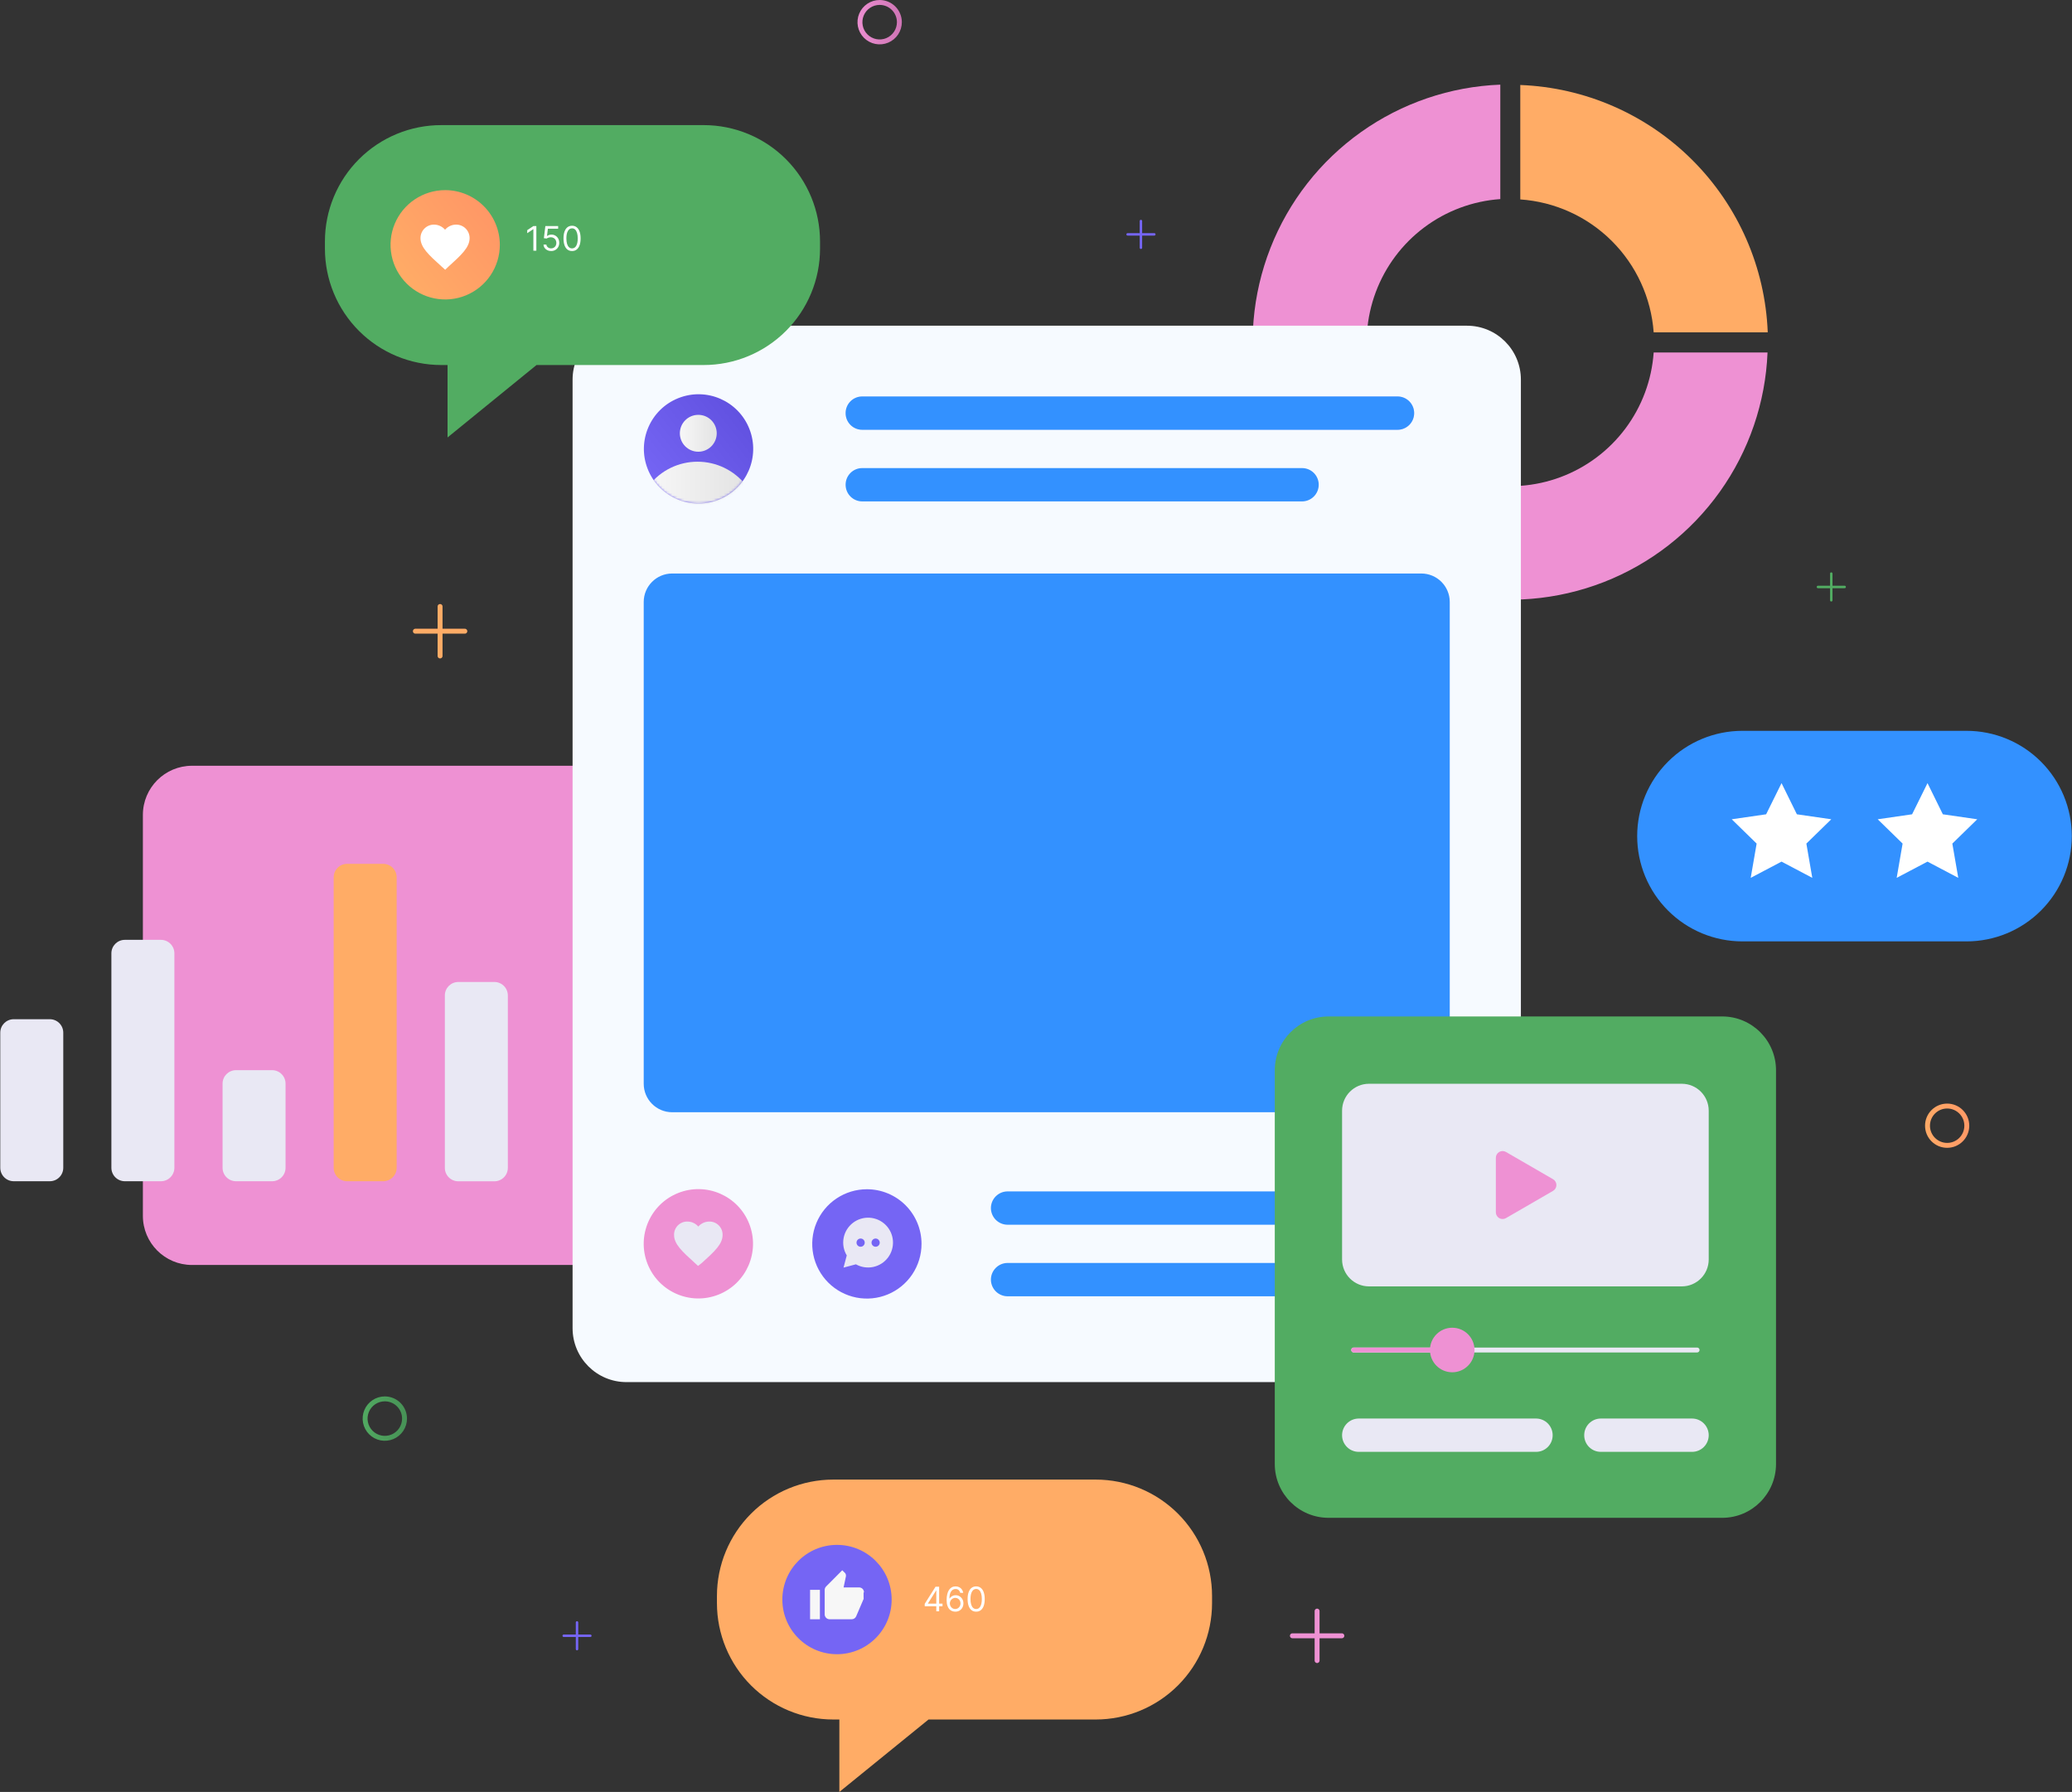 <svg width="843" height="729" viewBox="0 0 843 729" fill="none" xmlns="http://www.w3.org/2000/svg">
<rect x="0" y="0" width="843" height="729" fill="#333333" stroke="none"/>
<path d="M672.801 143.407C672.017 154.595 668.032 165.322 661.322 174.309C654.611 183.295 645.458 190.161 634.954 194.088C624.45 198.015 613.039 198.838 602.08 196.458C591.122 194.077 581.079 188.595 573.15 180.664C565.221 172.733 559.739 162.689 557.36 151.728C554.98 140.768 555.802 129.354 559.729 118.848C563.655 108.342 570.52 99.187 579.504 92.475C588.489 85.764 599.214 81.778 610.4 80.994V34.438C590.043 35.222 570.355 41.924 553.746 53.724C537.137 65.524 524.328 81.911 516.885 100.879C509.443 119.847 507.69 140.574 511.841 160.523C515.993 180.472 525.868 198.778 540.259 213.201C554.651 227.624 572.933 237.538 592.87 241.73C612.807 245.923 633.533 244.211 652.512 236.806C671.492 229.4 687.901 216.621 699.733 200.033C711.564 183.445 718.305 163.767 719.129 143.407H672.801Z" fill="#EE91D3"/>
<path d="M618.532 34.575V81.131C632.57 82.097 645.788 88.096 655.757 98.027C665.727 107.959 671.779 121.155 672.801 135.191H719.211C718.182 108.821 707.242 83.811 688.577 65.157C669.913 46.505 644.898 35.583 618.532 34.575Z" fill="#FFAC66"/>
<path d="M279.97 311.529H78.12C67.081 311.529 58.132 320.48 58.132 331.521V494.631C58.132 505.673 67.081 514.623 78.12 514.623H279.97C291.009 514.623 299.958 505.673 299.958 494.631V331.521C299.958 320.48 291.009 311.529 279.97 311.529Z" fill="#EE91D3"/>
<path d="M20.265 414.637H5.589C2.564 414.637 0.112 417.089 0.112 420.114V475.078C0.112 478.103 2.564 480.555 5.589 480.555H20.265C23.289 480.555 25.741 478.103 25.741 475.078V420.114C25.741 417.089 23.289 414.637 20.265 414.637Z" fill="#E9E8F4"/>
<path d="M65.47 382.349H50.794C47.77 382.349 45.318 384.801 45.318 387.826V475.078C45.318 478.103 47.77 480.555 50.794 480.555H65.47C68.495 480.555 70.946 478.103 70.946 475.078V387.826C70.946 384.801 68.495 382.349 65.47 382.349Z" fill="#E9E8F4"/>
<path d="M110.703 435.368H96.027C93.002 435.368 90.551 437.82 90.551 440.845V475.078C90.551 478.103 93.002 480.555 96.027 480.555H110.703C113.727 480.555 116.179 478.103 116.179 475.078V440.845C116.179 437.82 113.727 435.368 110.703 435.368Z" fill="#E9E8F4"/>
<path d="M155.908 351.43H141.232C138.208 351.43 135.756 353.883 135.756 356.908V475.078C135.756 478.103 138.208 480.555 141.232 480.555H155.908C158.933 480.555 161.385 478.103 161.385 475.078V356.908C161.385 353.883 158.933 351.43 155.908 351.43Z" fill="#FFAC66"/>
<path d="M201.141 399.493H186.465C183.441 399.493 180.989 401.945 180.989 404.97V475.105C180.989 478.13 183.441 480.582 186.465 480.582H201.141C204.166 480.582 206.617 478.13 206.617 475.105V404.97C206.617 401.945 204.166 399.493 201.141 399.493Z" fill="#E9E8F4"/>
<path d="M596.847 132.507H254.889C242.777 132.507 232.958 142.328 232.958 154.443V540.338C232.958 552.453 242.777 562.275 254.889 562.275H596.847C608.959 562.275 618.778 552.453 618.778 540.338V154.443C618.778 142.328 608.959 132.507 596.847 132.507Z" fill="#F6FAFF"/>
<path d="M568.59 174.846H350.804C349.912 174.85 349.029 174.676 348.205 174.336C347.381 173.995 346.633 173.495 346.004 172.863C345.375 172.231 344.877 171.481 344.54 170.656C344.203 169.83 344.034 168.946 344.041 168.054C344.037 167.165 344.21 166.284 344.548 165.461C344.887 164.639 345.385 163.892 346.014 163.263C346.642 162.634 347.389 162.136 348.212 161.797C349.034 161.459 349.915 161.286 350.804 161.29H568.59C570.383 161.29 572.104 162.003 573.372 163.271C574.64 164.54 575.353 166.26 575.353 168.054C575.356 168.945 575.184 169.827 574.846 170.651C574.508 171.475 574.01 172.224 573.382 172.855C572.753 173.486 572.007 173.987 571.184 174.328C570.362 174.67 569.48 174.846 568.59 174.846Z" fill="url(#paint0_linear_172_128)"/>
<path d="M568.59 174.846H350.804C349.912 174.85 349.029 174.676 348.205 174.336C347.381 173.995 346.633 173.495 346.004 172.863C345.375 172.231 344.877 171.481 344.54 170.656C344.203 169.83 344.034 168.946 344.041 168.054C344.037 167.165 344.21 166.284 344.548 165.461C344.887 164.639 345.385 163.892 346.014 163.263C346.642 162.634 347.389 162.136 348.212 161.797C349.034 161.459 349.915 161.286 350.804 161.29H568.59C570.383 161.29 572.104 162.003 573.372 163.271C574.64 164.54 575.353 166.26 575.353 168.054C575.356 168.945 575.184 169.827 574.846 170.651C574.508 171.475 574.01 172.224 573.382 172.855C572.753 173.486 572.007 173.987 571.184 174.328C570.362 174.67 569.48 174.846 568.59 174.846Z" fill="#3391FF"/>
<path d="M529.737 203.985H350.804C349.914 203.985 349.032 203.809 348.21 203.467C347.387 203.125 346.641 202.625 346.012 201.994C345.384 201.363 344.886 200.614 344.548 199.79C344.21 198.966 344.037 198.083 344.041 197.193C344.037 196.304 344.21 195.422 344.549 194.6C344.887 193.778 345.385 193.031 346.014 192.402C346.643 191.773 347.39 191.275 348.212 190.936C349.034 190.597 349.915 190.425 350.804 190.429H529.737C530.627 190.425 531.51 190.597 532.333 190.936C533.157 191.274 533.906 191.772 534.537 192.4C535.168 193.029 535.668 193.775 536.01 194.598C536.351 195.42 536.527 196.302 536.527 197.193C536.527 198.994 535.812 200.722 534.538 201.995C533.265 203.269 531.538 203.985 529.737 203.985Z" fill="#3391FF"/>
<path d="M568.59 498.246H409.946C408.15 498.246 406.427 497.535 405.154 496.267C403.882 494.999 403.163 493.279 403.156 491.482C403.156 489.681 403.871 487.953 405.145 486.68C406.418 485.406 408.145 484.69 409.946 484.69H568.48C570.277 484.697 571.997 485.416 573.264 486.689C574.532 487.962 575.243 489.685 575.243 491.482C575.237 493.255 574.537 494.955 573.294 496.219C572.05 497.483 570.362 498.211 568.59 498.246Z" fill="#3391FF"/>
<path d="M529.737 527.358H409.946C408.15 527.358 406.427 526.646 405.154 525.378C403.882 524.11 403.163 522.39 403.156 520.593C403.156 518.792 403.871 517.064 405.145 515.791C406.418 514.517 408.145 513.802 409.946 513.802H529.627C531.428 513.802 533.155 514.517 534.429 515.791C535.702 517.064 536.418 518.792 536.418 520.593C536.411 522.371 535.707 524.075 534.458 525.34C533.209 526.604 531.514 527.329 529.737 527.358Z" fill="#3391FF"/>
<path d="M374.926 506.024C374.932 510.423 373.632 514.725 371.193 518.386C368.753 522.046 365.283 524.901 361.221 526.588C357.158 528.275 352.687 528.72 348.373 527.865C344.058 527.01 340.094 524.894 336.982 521.785C333.87 518.676 331.75 514.714 330.889 510.4C330.029 506.085 330.468 501.613 332.15 497.548C333.832 493.483 336.682 490.008 340.338 487.564C343.995 485.119 348.295 483.814 352.693 483.814C355.612 483.81 358.502 484.382 361.199 485.497C363.897 486.611 366.348 488.247 368.413 490.309C370.478 492.372 372.116 494.822 373.233 497.518C374.351 500.215 374.926 503.105 374.926 506.024Z" fill="#7565F4"/>
<path d="M360.36 498.356C358.612 496.604 356.284 495.553 353.815 495.4C351.345 495.247 348.905 496.004 346.955 497.527C345.005 499.049 343.679 501.233 343.228 503.666C342.777 506.099 343.232 508.613 344.506 510.734L343.192 515.691L348.23 514.349C350.363 515.547 352.858 515.932 355.253 515.433C357.648 514.934 359.781 513.586 361.26 511.637C362.738 509.687 363.461 507.269 363.296 504.828C363.131 502.387 362.088 500.088 360.36 498.356Z" fill="#E9E8F4"/>
<path d="M350.147 507.201C351.069 507.201 351.817 506.454 351.817 505.531C351.817 504.608 351.069 503.86 350.147 503.86C349.224 503.86 348.477 504.608 348.477 505.531C348.477 506.454 349.224 507.201 350.147 507.201Z" fill="#7565F4"/>
<path d="M357.923 505.531C357.923 505.974 357.747 506.399 357.434 506.712C357.121 507.025 356.696 507.201 356.253 507.201C355.81 507.201 355.385 507.025 355.072 506.712C354.758 506.399 354.583 505.974 354.583 505.531C354.583 505.088 354.758 504.663 355.072 504.35C355.385 504.036 355.81 503.86 356.253 503.86C356.694 503.867 357.114 504.046 357.426 504.358C357.738 504.669 357.916 505.09 357.923 505.531Z" fill="#7565F4"/>
<path d="M578.255 233.315H273.481C267.085 233.315 261.899 238.501 261.899 244.899V440.9C261.899 447.298 267.085 452.484 273.481 452.484H578.255C584.652 452.484 589.837 447.298 589.837 440.9V244.899C589.837 238.501 584.652 233.315 578.255 233.315Z" fill="#3391FF"/>
<path d="M292.36 203.32C303.783 198.815 309.392 185.901 304.888 174.476C300.383 163.05 287.472 157.441 276.049 161.946C264.626 166.451 259.017 179.365 263.521 190.79C268.025 202.215 280.937 207.825 292.36 203.32Z" fill="url(#paint1_linear_172_128)"/>
<path d="M284.105 183.774C288.248 183.774 291.607 180.414 291.607 176.27C291.607 172.126 288.248 168.766 284.105 168.766C279.961 168.766 276.602 172.126 276.602 176.27C276.602 180.414 279.961 183.774 284.105 183.774Z" fill="url(#paint2_linear_172_128)"/>
<mask id="mask0_172_128" style="mask-type:alpha" maskUnits="userSpaceOnUse" x="261" y="160" width="46" height="45">
<path d="M292.36 203.32C303.783 198.815 309.392 185.901 304.888 174.476C300.383 163.05 287.472 157.441 276.049 161.946C264.626 166.451 259.017 179.365 263.521 190.79C268.025 202.215 280.937 207.825 292.36 203.32Z" fill="url(#paint3_linear_172_128)"/>
</mask>
<g mask="url(#mask0_172_128)">
<path d="M283.785 187.828C280.002 187.83 276.269 188.687 272.875 190.334C269.482 191.98 266.518 194.372 264.212 197.324C266.526 200.269 269.495 202.652 272.89 204.292C276.286 205.932 280.018 206.785 283.8 206.785C287.583 206.785 291.315 205.932 294.711 204.292C298.106 202.652 301.075 200.269 303.389 197.324C301.079 194.37 298.109 191.977 294.71 190.33C291.311 188.684 287.574 187.828 283.785 187.828Z" fill="url(#paint4_linear_172_128)"/>
</g>
<path d="M292.287 526.689C303.71 522.184 309.319 509.27 304.815 497.845C300.31 486.419 287.399 480.81 275.976 485.315C264.553 489.82 258.944 502.734 263.448 514.159C267.952 525.584 280.864 531.194 292.287 526.689Z" fill="#EE91D3"/>
<path d="M283.995 515.006L282.599 513.719C277.561 509.146 274.248 506.133 274.248 502.436C274.225 501.711 274.351 500.988 274.618 500.314C274.885 499.639 275.288 499.026 275.801 498.513C276.314 497.999 276.927 497.597 277.601 497.33C278.276 497.062 278.999 496.936 279.724 496.959C280.556 496.965 281.378 497.148 282.134 497.498C282.889 497.847 283.561 498.355 284.105 498.986C284.656 498.357 285.333 497.851 286.093 497.502C286.852 497.153 287.677 496.968 288.513 496.959C289.238 496.936 289.961 497.062 290.635 497.33C291.31 497.597 291.923 497.999 292.436 498.513C292.949 499.026 293.352 499.639 293.619 500.314C293.886 500.988 294.012 501.711 293.989 502.436C293.989 506.133 290.676 509.146 285.638 513.719L283.995 515.006Z" fill="#E9E8F4"/>
<path d="M445.815 601.929H339.03C326.475 601.929 314.433 606.918 305.555 615.798C296.677 624.678 291.689 636.722 291.689 649.28V652.183C291.689 664.741 296.677 676.784 305.555 685.664C314.433 694.544 326.475 699.533 339.03 699.533H341.495V729L377.774 699.533H445.815C458.366 699.526 470.4 694.534 479.272 685.655C488.145 676.775 493.129 664.736 493.129 652.183V649.28C493.129 636.726 488.145 624.687 479.272 615.808C470.4 606.929 458.366 601.937 445.815 601.929Z" fill="#FFAC66"/>
<path d="M340.536 672.968C352.815 672.968 362.769 663.012 362.769 650.731C362.769 638.45 352.815 628.494 340.536 628.494C328.257 628.494 318.303 638.45 318.303 650.731C318.303 663.012 328.257 672.968 340.536 672.968Z" fill="#7565F4"/>
<path d="M376.226 653.47V652.473L380.627 645.51H381.351V647.055H380.862L377.537 652.316V652.395H383.463V653.47H376.226ZM380.94 655.524V653.167V652.703V645.51H382.094V655.524H380.94ZM388.621 655.661C388.21 655.655 387.8 655.576 387.389 655.426C386.978 655.276 386.603 655.024 386.264 654.668C385.925 654.31 385.653 653.826 385.447 653.216C385.242 652.603 385.139 651.834 385.139 650.908C385.139 650.021 385.223 649.236 385.389 648.551C385.555 647.863 385.796 647.285 386.113 646.815C386.429 646.343 386.81 645.984 387.257 645.739C387.707 645.495 388.214 645.373 388.778 645.373C389.338 645.373 389.837 645.485 390.274 645.71C390.714 645.932 391.073 646.241 391.35 646.639C391.627 647.037 391.806 647.495 391.887 648.013H390.694C390.584 647.563 390.368 647.19 390.049 646.893C389.729 646.597 389.306 646.448 388.778 646.448C388.002 646.448 387.39 646.786 386.944 647.461C386.5 648.136 386.277 649.083 386.274 650.302H386.352C386.535 650.025 386.751 649.788 387.002 649.593C387.257 649.394 387.537 649.241 387.844 649.133C388.15 649.025 388.474 648.972 388.817 648.972C389.39 648.972 389.915 649.115 390.391 649.402C390.867 649.686 391.249 650.078 391.535 650.58C391.822 651.079 391.966 651.651 391.966 652.297C391.966 652.916 391.827 653.483 391.55 653.999C391.273 654.51 390.883 654.918 390.381 655.221C389.883 655.521 389.296 655.668 388.621 655.661ZM388.621 654.585C389.032 654.585 389.4 654.483 389.726 654.277C390.055 654.072 390.315 653.796 390.504 653.451C390.696 653.105 390.792 652.721 390.792 652.297C390.792 651.883 390.699 651.506 390.513 651.167C390.331 650.825 390.078 650.553 389.755 650.351C389.436 650.149 389.071 650.047 388.66 650.047C388.35 650.047 388.062 650.109 387.795 650.233C387.527 650.354 387.293 650.52 387.09 650.732C386.892 650.944 386.735 651.187 386.621 651.461C386.507 651.731 386.45 652.016 386.45 652.316C386.45 652.714 386.543 653.086 386.729 653.431C386.918 653.777 387.175 654.056 387.501 654.267C387.83 654.479 388.204 654.585 388.621 654.585ZM397.155 655.661C396.418 655.661 395.791 655.461 395.273 655.06C394.754 654.655 394.358 654.07 394.084 653.304C393.81 652.535 393.674 651.606 393.674 650.517C393.674 649.435 393.81 648.51 394.084 647.744C394.361 646.975 394.759 646.388 395.277 645.984C395.799 645.576 396.425 645.373 397.155 645.373C397.885 645.373 398.51 645.576 399.028 645.984C399.55 646.388 399.947 646.975 400.221 647.744C400.498 648.51 400.637 649.435 400.637 650.517C400.637 651.606 400.5 652.535 400.226 653.304C399.952 654.07 399.556 654.655 399.038 655.06C398.519 655.461 397.892 655.661 397.155 655.661ZM397.155 654.585C397.885 654.585 398.453 654.233 398.857 653.529C399.261 652.825 399.463 651.821 399.463 650.517C399.463 649.65 399.37 648.911 399.184 648.302C399.002 647.692 398.738 647.228 398.392 646.908C398.05 646.589 397.638 646.429 397.155 646.429C396.431 646.429 395.866 646.786 395.458 647.5C395.051 648.21 394.847 649.216 394.847 650.517C394.847 651.384 394.938 652.121 395.121 652.727C395.304 653.333 395.566 653.795 395.908 654.111C396.254 654.427 396.669 654.585 397.155 654.585Z" fill="white"/>
<path d="M333.582 646.788H329.584V658.755H333.582V646.788Z" fill="#F7F7F7"/>
<path d="M351.516 647.801C351.52 647.537 351.47 647.276 351.371 647.031C351.272 646.787 351.125 646.565 350.939 646.379C350.752 646.193 350.531 646.045 350.286 645.946C350.042 645.847 349.781 645.798 349.517 645.802H343.22L344.178 641.228C344.193 641.128 344.193 641.027 344.178 640.927C344.179 640.729 344.14 640.533 344.065 640.349C343.99 640.166 343.879 639.999 343.74 639.859L342.672 638.818L336.128 645.391C335.751 645.759 335.535 646.261 335.526 646.788V656.756C335.526 657.286 335.736 657.795 336.111 658.17C336.486 658.545 336.994 658.755 337.524 658.755H346.505C346.895 658.755 347.277 658.641 347.603 658.427C347.929 658.213 348.185 657.908 348.34 657.55L351.352 650.512C351.393 650.277 351.393 650.036 351.352 649.8V647.883L351.516 647.801Z" fill="#F7F7F7"/>
<path d="M800.093 297.316H708.916C697.558 297.316 686.666 301.828 678.635 309.861C670.604 317.893 666.092 328.788 666.092 340.147C666.092 351.507 670.604 362.401 678.635 370.434C686.666 378.466 697.558 382.979 708.916 382.979H800.093C811.451 382.979 822.343 378.466 830.374 370.434C838.405 362.401 842.917 351.507 842.917 340.147C842.917 334.523 841.809 328.953 839.657 323.756C837.505 318.56 834.351 313.838 830.374 309.861C826.398 305.884 821.677 302.729 816.481 300.576C811.285 298.424 805.717 297.316 800.093 297.316Z" fill="#3391FF"/>
<path d="M724.824 318.595L731.067 331.274L745.058 333.301L734.927 343.187L737.337 357.127L724.824 350.527L712.284 357.127L714.693 343.187L704.562 333.301L718.554 331.274L724.824 318.595Z" fill="white"/>
<path d="M784.213 318.595L790.455 331.274L804.447 333.301L794.316 343.187L796.726 357.127L784.213 350.527L771.672 357.127L774.082 343.187L763.951 333.301L777.942 331.274L784.213 318.595Z" fill="white"/>
<path d="M700.674 413.514H540.552C528.454 413.514 518.647 423.323 518.647 435.423V595.576C518.647 607.676 528.454 617.485 540.552 617.485H700.674C712.772 617.485 722.579 607.676 722.579 595.576V435.423C722.579 423.323 712.772 413.514 700.674 413.514Z" fill="#52AC62"/>
<path d="M624.939 590.646H552.791C550.997 590.646 549.277 589.934 548.009 588.665C546.741 587.397 546.028 585.676 546.028 583.882C546.028 582.086 546.74 580.362 548.007 579.089C549.275 577.816 550.995 577.098 552.791 577.09H624.939C625.83 577.09 626.711 577.266 627.534 577.608C628.356 577.95 629.103 578.45 629.731 579.081C630.359 579.712 630.857 580.461 631.195 581.285C631.534 582.109 631.706 582.991 631.702 583.882C631.706 584.771 631.533 585.653 631.195 586.475C630.856 587.297 630.358 588.044 629.729 588.673C629.101 589.302 628.354 589.8 627.532 590.139C626.709 590.478 625.828 590.65 624.939 590.646Z" fill="#E9E8F4"/>
<path d="M688.408 590.646H651.307C650.418 590.65 649.537 590.478 648.714 590.139C647.892 589.8 647.145 589.302 646.517 588.673C645.888 588.044 645.39 587.297 645.051 586.475C644.713 585.653 644.54 584.771 644.544 583.882C644.54 582.991 644.712 582.109 645.051 581.285C645.389 580.461 645.887 579.712 646.515 579.081C647.143 578.45 647.89 577.95 648.712 577.608C649.535 577.266 650.416 577.09 651.307 577.09H688.408C690.209 577.09 691.936 577.806 693.209 579.08C694.483 580.353 695.198 582.081 695.198 583.882C695.198 584.773 695.022 585.655 694.681 586.477C694.339 587.299 693.838 588.046 693.208 588.675C692.577 589.303 691.828 589.801 691.004 590.139C690.18 590.478 689.298 590.65 688.408 590.646Z" fill="#E9E8F4"/>
<path d="M684.246 440.9H556.98C550.932 440.9 546.028 445.805 546.028 451.855V512.377C546.028 518.427 550.932 523.332 556.98 523.332H684.246C690.294 523.332 695.198 518.427 695.198 512.377V451.855C695.198 445.805 690.294 440.9 684.246 440.9Z" fill="#E9E8F4"/>
<path d="M631.866 479.733L612.7 468.642C612.283 468.401 611.81 468.275 611.328 468.275C610.847 468.276 610.374 468.403 609.957 468.645C609.541 468.886 609.195 469.234 608.956 469.652C608.716 470.069 608.591 470.543 608.593 471.025V493.207C608.596 493.687 608.724 494.157 608.966 494.571C609.207 494.985 609.553 495.328 609.969 495.567C610.385 495.805 610.856 495.93 611.335 495.929C611.814 495.929 612.285 495.802 612.7 495.562L631.866 484.471C632.281 484.23 632.626 483.885 632.865 483.469C633.105 483.053 633.231 482.582 633.231 482.102C633.231 481.622 633.105 481.151 632.865 480.735C632.626 480.32 632.281 479.974 631.866 479.733Z" fill="#EE91D3"/>
<path d="M550.765 549.211H690.461" stroke="url(#paint5_linear_172_128)" stroke-width="2" stroke-miterlimit="10" stroke-linecap="round"/>
<path d="M550.765 549.211H594.766" stroke="url(#paint6_linear_172_128)" stroke-width="2" stroke-miterlimit="10" stroke-linecap="round"/>
<path d="M590.85 558.276C595.856 558.276 599.913 554.218 599.913 549.211C599.913 544.205 595.856 540.147 590.85 540.147C585.845 540.147 581.787 544.205 581.787 549.211C581.787 554.218 585.845 558.276 590.85 558.276Z" fill="#EE91D3"/>
<path d="M286.377 50.897H179.593C173.372 50.886 167.211 52.102 161.461 54.476C155.711 56.849 150.486 60.333 146.084 64.729C141.682 69.124 138.189 74.345 135.806 80.091C133.423 85.838 132.197 91.999 132.197 98.22V101.15C132.197 113.704 137.181 125.743 146.053 134.622C154.925 143.502 166.96 148.493 179.511 148.501H182.084V177.968L218.282 148.501H286.295C298.851 148.501 310.892 143.512 319.77 134.632C328.649 125.752 333.636 113.708 333.636 101.15V98.22C333.629 85.681 328.649 73.657 319.79 64.785C310.93 55.913 298.914 50.919 286.377 50.897Z" fill="#52AC62"/>
<path d="M203.359 99.589C203.359 103.988 202.055 108.287 199.612 111.944C197.169 115.601 193.697 118.451 189.634 120.134C185.572 121.817 181.101 122.257 176.789 121.399C172.476 120.541 168.514 118.424 165.405 115.314C162.296 112.204 160.178 108.241 159.32 103.928C158.462 99.614 158.903 95.143 160.585 91.079C162.268 87.016 165.118 83.543 168.774 81.1C172.43 78.656 176.729 77.352 181.126 77.352C187.02 77.359 192.671 79.704 196.839 83.873C201.007 88.042 203.352 93.694 203.359 99.589Z" fill="url(#paint7_linear_172_128)"/>
<path d="M181.126 109.75L179.675 108.435C174.472 103.752 171.077 100.657 171.077 96.851C171.077 95.398 171.654 94.005 172.681 92.978C173.708 91.951 175.101 91.374 176.553 91.374C177.412 91.375 178.26 91.562 179.039 91.921C179.819 92.28 180.512 92.803 181.071 93.455C181.63 92.803 182.323 92.28 183.103 91.921C183.883 91.562 184.731 91.375 185.589 91.374C187.041 91.374 188.434 91.951 189.461 92.978C190.488 94.005 191.065 95.398 191.065 96.851C191.065 100.657 187.67 103.752 182.495 108.435L181.126 109.75Z" fill="white"/>
<path d="M218.218 91.975V101.99H217.006V93.246H216.947L214.502 94.87V93.638L217.006 91.975H218.218ZM224.228 102.127C223.654 102.127 223.138 102.013 222.678 101.784C222.218 101.556 221.85 101.243 221.573 100.845C221.296 100.448 221.144 99.995 221.118 99.486H222.292C222.337 99.939 222.543 100.314 222.908 100.611C223.276 100.904 223.716 101.051 224.228 101.051C224.639 101.051 225.004 100.955 225.323 100.762C225.646 100.57 225.899 100.306 226.081 99.97C226.267 99.631 226.36 99.248 226.36 98.821C226.36 98.384 226.264 97.995 226.071 97.652C225.882 97.307 225.622 97.035 225.289 96.836C224.957 96.637 224.577 96.536 224.15 96.532C223.843 96.529 223.529 96.576 223.206 96.674C222.883 96.769 222.618 96.891 222.409 97.041L221.274 96.904L221.881 91.975H227.084V93.051H222.898L222.546 96.004H222.605C222.81 95.841 223.067 95.706 223.377 95.599C223.687 95.491 224.01 95.437 224.345 95.437C224.958 95.437 225.504 95.584 225.983 95.877C226.466 96.167 226.844 96.565 227.118 97.07C227.395 97.576 227.534 98.153 227.534 98.802C227.534 99.44 227.39 100.011 227.103 100.513C226.82 101.012 226.428 101.406 225.93 101.696C225.431 101.983 224.864 102.127 224.228 102.127ZM232.743 102.127C232.006 102.127 231.378 101.926 230.86 101.525C230.342 101.121 229.946 100.536 229.672 99.77C229.398 99 229.261 98.071 229.261 96.982C229.261 95.9 229.398 94.976 229.672 94.21C229.949 93.441 230.347 92.854 230.865 92.45C231.386 92.042 232.012 91.838 232.743 91.838C233.473 91.838 234.097 92.042 234.615 92.45C235.137 92.854 235.535 93.441 235.809 94.21C236.086 94.976 236.224 95.9 236.224 96.982C236.224 98.071 236.087 99 235.813 99.77C235.54 100.536 235.144 101.121 234.625 101.525C234.107 101.926 233.479 102.127 232.743 102.127ZM232.743 101.051C233.473 101.051 234.04 100.699 234.444 99.995C234.848 99.29 235.051 98.286 235.051 96.982C235.051 96.115 234.958 95.377 234.772 94.767C234.589 94.158 234.325 93.693 233.98 93.374C233.637 93.054 233.225 92.894 232.743 92.894C232.019 92.894 231.453 93.251 231.046 93.965C230.638 94.676 230.435 95.682 230.435 96.982C230.435 97.85 230.526 98.586 230.708 99.193C230.891 99.799 231.153 100.26 231.496 100.576C231.841 100.893 232.257 101.051 232.743 101.051Z" fill="white"/>
<path d="M464.187 89.922V100.794" stroke="url(#paint8_linear_172_128)" stroke-miterlimit="10" stroke-linecap="round"/>
<path d="M469.636 95.344H458.766" stroke="url(#paint9_linear_172_128)" stroke-miterlimit="10" stroke-linecap="round"/>
<path d="M234.765 660.042V670.887" stroke="url(#paint10_linear_172_128)" stroke-miterlimit="10" stroke-linecap="round"/>
<path d="M240.186 665.465H229.343" stroke="url(#paint11_linear_172_128)" stroke-miterlimit="10" stroke-linecap="round"/>
<path d="M179.045 246.734V266.863" stroke="url(#paint12_linear_172_128)" stroke-width="2" stroke-miterlimit="10" stroke-linecap="round"/>
<path d="M189.121 256.785H168.996" stroke="url(#paint13_linear_172_128)" stroke-width="2" stroke-miterlimit="10" stroke-linecap="round"/>
<path d="M535.863 655.426V675.554" stroke="url(#paint14_linear_172_128)" stroke-width="2" stroke-miterlimit="10" stroke-linecap="round"/>
<path d="M545.939 665.476H525.814" stroke="url(#paint15_linear_172_128)" stroke-width="2" stroke-miterlimit="10" stroke-linecap="round"/>
<path d="M745.058 233.342V244.214" stroke="url(#paint16_linear_172_128)" stroke-miterlimit="10" stroke-linecap="round"/>
<path d="M750.507 238.792H739.637" stroke="url(#paint17_linear_172_128)" stroke-miterlimit="10" stroke-linecap="round"/>
<path d="M365.918 8.997C365.923 10.586 365.457 12.141 364.577 13.465C363.698 14.789 362.445 15.821 360.978 16.432C359.511 17.043 357.896 17.204 356.337 16.895C354.778 16.587 353.346 15.822 352.223 14.698C351.099 13.574 350.334 12.142 350.026 10.583C349.717 9.024 349.878 7.408 350.489 5.941C351.099 4.473 352.132 3.221 353.455 2.341C354.779 1.461 356.334 0.995 357.923 1C360.041 1.007 362.071 1.852 363.568 3.35C365.066 4.848 365.911 6.878 365.918 8.997Z" stroke="url(#paint18_linear_172_128)" stroke-width="2" stroke-miterlimit="10" stroke-linecap="round"/>
<path d="M792.208 465.958C796.623 465.958 800.203 462.378 800.203 457.962C800.203 453.545 796.623 449.965 792.208 449.965C787.792 449.965 784.213 453.545 784.213 457.962C784.213 462.378 787.792 465.958 792.208 465.958Z" stroke="url(#paint19_linear_172_128)" stroke-width="2" stroke-miterlimit="10"/>
<path d="M164.588 577.09C164.593 578.68 164.127 580.235 163.247 581.559C162.368 582.882 161.115 583.915 159.648 584.526C158.181 585.137 156.566 585.298 155.007 584.989C153.448 584.68 152.016 583.915 150.893 582.792C149.769 581.668 149.005 580.236 148.696 578.676C148.387 577.117 148.548 575.502 149.159 574.034C149.77 572.567 150.802 571.314 152.126 570.435C153.449 569.555 155.004 569.088 156.593 569.094C158.711 569.101 160.741 569.946 162.238 571.444C163.736 572.942 164.581 574.972 164.588 577.09Z" stroke="url(#paint20_linear_172_128)" stroke-width="2" stroke-miterlimit="10"/>
<defs>
<linearGradient id="paint0_linear_172_128" x1="344.041" y1="168.082" x2="575.353" y2="168.082" gradientUnits="userSpaceOnUse">
<stop stop-color="#E9E8F4"/>
<stop offset="1" stop-color="#D4CFFF"/>
</linearGradient>
<linearGradient id="paint1_linear_172_128" x1="265.647" y1="197.567" x2="302.589" y2="167.86" gradientUnits="userSpaceOnUse">
<stop stop-color="#7565F4"/>
<stop offset="1" stop-color="#6151E0"/>
</linearGradient>
<linearGradient id="paint2_linear_172_128" x1="276.63" y1="176.27" x2="291.607" y2="176.27" gradientUnits="userSpaceOnUse">
<stop stop-color="#F7F7F7"/>
<stop offset="1" stop-color="#E3E3E3"/>
</linearGradient>
<linearGradient id="paint3_linear_172_128" x1="265.647" y1="197.567" x2="302.589" y2="167.86" gradientUnits="userSpaceOnUse">
<stop stop-color="#7565F4"/>
<stop offset="1" stop-color="#6151E0"/>
</linearGradient>
<linearGradient id="paint4_linear_172_128" x1="264.334" y1="197.324" x2="303.511" y2="197.324" gradientUnits="userSpaceOnUse">
<stop stop-color="#F7F7F7"/>
<stop offset="1" stop-color="#E3E3E3"/>
</linearGradient>
<linearGradient id="paint5_linear_172_128" x1="-nan" y1="-nan" x2="-nan" y2="-nan" gradientUnits="userSpaceOnUse">
<stop stop-color="#E9E8F4"/>
<stop offset="1" stop-color="#D4CFFF"/>
</linearGradient>
<linearGradient id="paint6_linear_172_128" x1="-nan" y1="-nan" x2="-nan" y2="-nan" gradientUnits="userSpaceOnUse">
<stop stop-color="#EE91D3"/>
<stop offset="1" stop-color="#B35798"/>
</linearGradient>
<linearGradient id="paint7_linear_172_128" x1="162.589" y1="114.624" x2="199.531" y2="84.917" gradientUnits="userSpaceOnUse">
<stop stop-color="#FFAC66"/>
<stop offset="1" stop-color="#FF9766"/>
</linearGradient>
<linearGradient id="paint8_linear_172_128" x1="-nan" y1="-nan" x2="-nan" y2="-nan" gradientUnits="userSpaceOnUse">
<stop stop-color="#7565F4"/>
<stop offset="1" stop-color="#6151E0"/>
</linearGradient>
<linearGradient id="paint9_linear_172_128" x1="-nan" y1="-nan" x2="-nan" y2="-nan" gradientUnits="userSpaceOnUse">
<stop stop-color="#7565F4"/>
<stop offset="1" stop-color="#6151E0"/>
</linearGradient>
<linearGradient id="paint10_linear_172_128" x1="-nan" y1="-nan" x2="-nan" y2="-nan" gradientUnits="userSpaceOnUse">
<stop stop-color="#7565F4"/>
<stop offset="1" stop-color="#6151E0"/>
</linearGradient>
<linearGradient id="paint11_linear_172_128" x1="-nan" y1="-nan" x2="-nan" y2="-nan" gradientUnits="userSpaceOnUse">
<stop stop-color="#7565F4"/>
<stop offset="1" stop-color="#6151E0"/>
</linearGradient>
<linearGradient id="paint12_linear_172_128" x1="-nan" y1="-nan" x2="-nan" y2="-nan" gradientUnits="userSpaceOnUse">
<stop stop-color="#FFAC66"/>
<stop offset="1" stop-color="#FF9766"/>
</linearGradient>
<linearGradient id="paint13_linear_172_128" x1="-nan" y1="-nan" x2="-nan" y2="-nan" gradientUnits="userSpaceOnUse">
<stop stop-color="#FFAC66"/>
<stop offset="1" stop-color="#FF9766"/>
</linearGradient>
<linearGradient id="paint14_linear_172_128" x1="-nan" y1="-nan" x2="-nan" y2="-nan" gradientUnits="userSpaceOnUse">
<stop stop-color="#EE91D3"/>
<stop offset="1" stop-color="#CC72B2"/>
</linearGradient>
<linearGradient id="paint15_linear_172_128" x1="-nan" y1="-nan" x2="-nan" y2="-nan" gradientUnits="userSpaceOnUse">
<stop stop-color="#EE91D3"/>
<stop offset="1" stop-color="#CC72B2"/>
</linearGradient>
<linearGradient id="paint16_linear_172_128" x1="-nan" y1="-nan" x2="-nan" y2="-nan" gradientUnits="userSpaceOnUse">
<stop stop-color="#52AC62"/>
<stop offset="1" stop-color="#468F55"/>
</linearGradient>
<linearGradient id="paint17_linear_172_128" x1="-nan" y1="-nan" x2="-nan" y2="-nan" gradientUnits="userSpaceOnUse">
<stop stop-color="#52AC62"/>
<stop offset="1" stop-color="#468F55"/>
</linearGradient>
<linearGradient id="paint18_linear_172_128" x1="347.162" y1="8.997" x2="368.656" y2="8.997" gradientUnits="userSpaceOnUse">
<stop stop-color="#EE91D3"/>
<stop offset="1" stop-color="#CC72B2"/>
</linearGradient>
<linearGradient id="paint19_linear_172_128" x1="781.474" y1="457.962" x2="802.941" y2="457.962" gradientUnits="userSpaceOnUse">
<stop stop-color="#FFAC66"/>
<stop offset="1" stop-color="#FF9766"/>
</linearGradient>
<linearGradient id="paint20_linear_172_128" x1="145.832" y1="577.09" x2="167.326" y2="577.09" gradientUnits="userSpaceOnUse">
<stop stop-color="#52AC62"/>
<stop offset="1" stop-color="#468F55"/>
</linearGradient>
</defs>
</svg>
